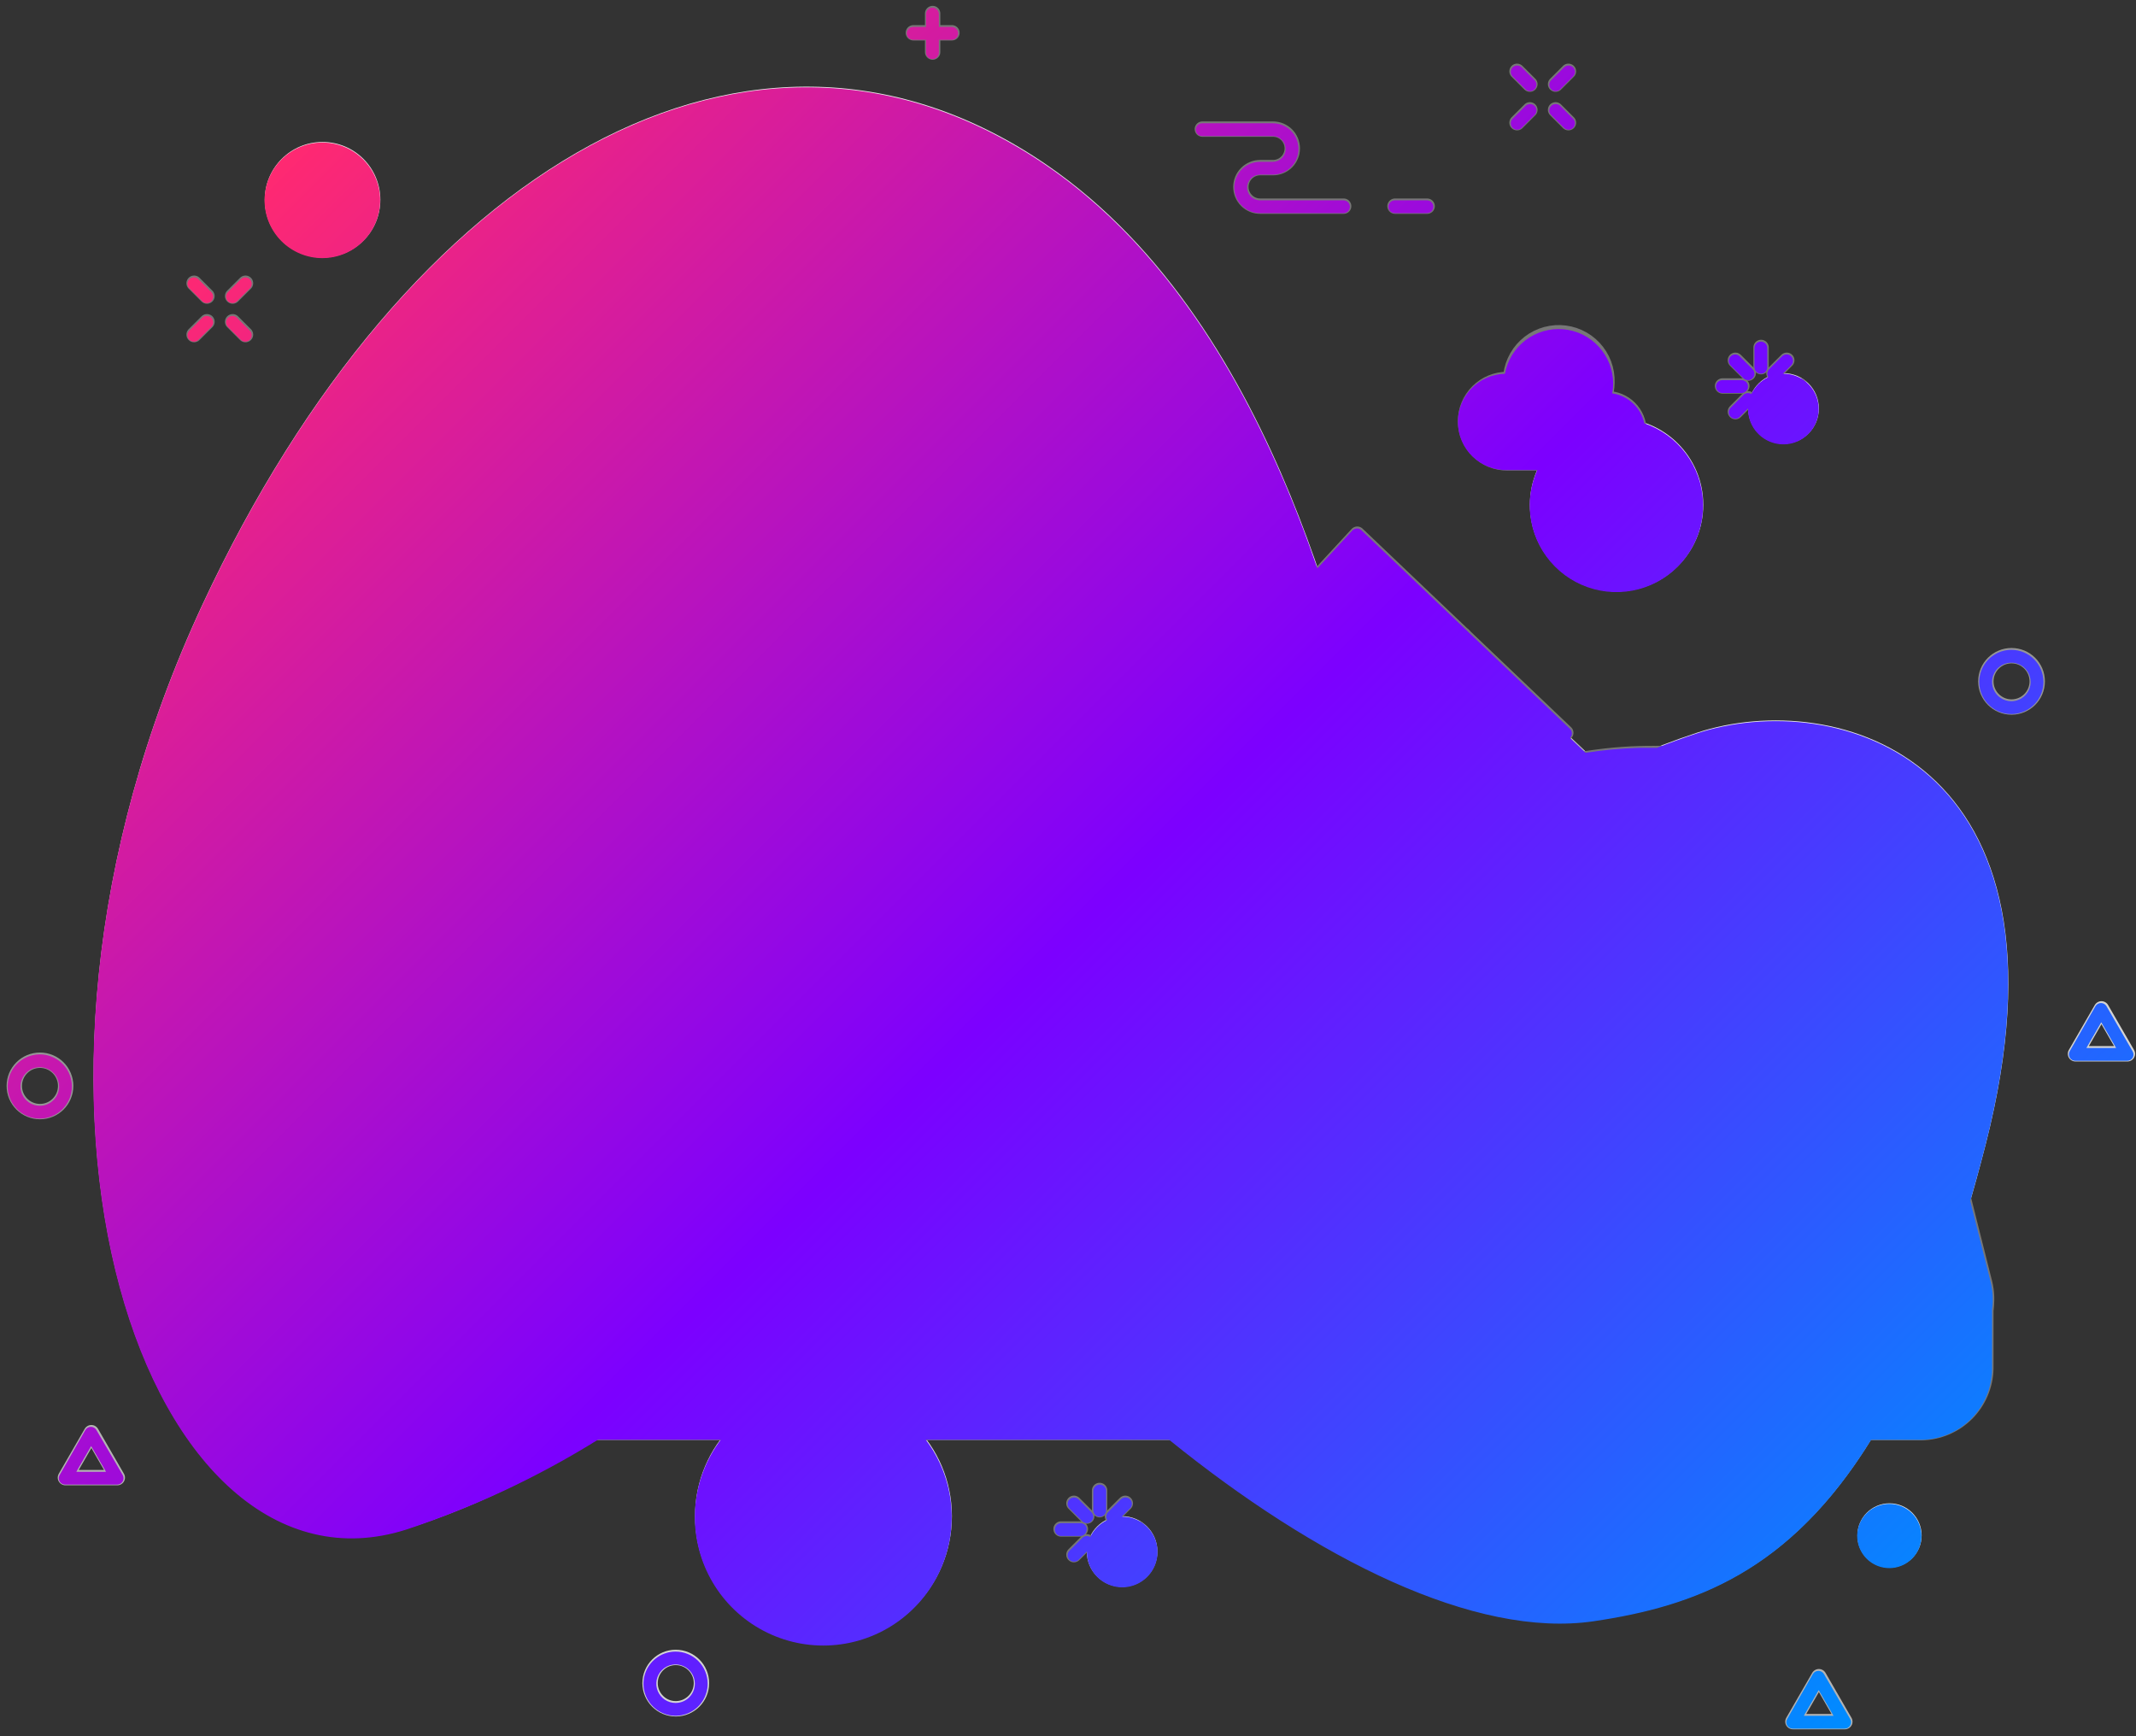 <svg width="278" height="226" viewBox="0 0 278 226" fill="none" xmlns="http://www.w3.org/2000/svg">
<rect x="0" y="0" width="278" height="226" fill="#333333" stroke="none"/>
<path d="M26.367 78.656C52.846 21.82 97.847 -4.842 136.211 21.444C167.496 42.866 175.394 89.455 178.428 96.668C187.112 117.296 196.139 103.555 220.846 95.373C238.833 89.413 271.296 98.515 258.458 148.865C245.62 199.215 227.324 207.983 207.473 210.916C187.622 213.85 159.179 195.872 136.428 173.104C113.025 149.701 92.673 186.385 52.846 199.014C19.564 209.571 -4.332 144.552 26.367 78.656Z" fill="#EAEAEA"/>
<path d="M107.174 214.059C116.407 214.059 123.891 206.575 123.891 197.343C123.891 188.11 116.407 180.626 107.174 180.626C97.942 180.626 90.458 188.11 90.458 197.343C90.458 206.575 97.942 214.059 107.174 214.059Z" fill="#EAEAEA"/>
<path d="M245.921 204.029C248.229 204.029 250.1 202.158 250.1 199.85C250.1 197.542 248.229 195.671 245.921 195.671C243.613 195.671 241.741 197.542 241.741 199.85C241.741 202.158 243.613 204.029 245.921 204.029Z" fill="#EAEAEA"/>
<path d="M210.398 76.984C216.63 76.984 221.682 71.933 221.682 65.701C221.682 59.469 216.63 54.417 210.398 54.417C204.167 54.417 199.115 59.469 199.115 65.701C199.115 71.933 204.167 76.984 210.398 76.984Z" fill="#EAEAEA"/>
<path d="M41.98 33.522C46.135 33.522 49.503 30.154 49.503 25.999C49.503 21.845 46.135 18.477 41.98 18.477C37.826 18.477 34.458 21.845 34.458 25.999C34.458 30.154 37.826 33.522 41.98 33.522Z" fill="#EAEAEA"/>
<path d="M261.801 92.029C263.648 92.029 265.145 90.532 265.145 88.686C265.145 86.84 263.648 85.343 261.801 85.343C259.955 85.343 258.458 86.84 258.458 88.686C258.458 90.532 259.955 92.029 261.801 92.029Z" stroke="#969696" stroke-width="2" stroke-linecap="round" stroke-linejoin="round"/>
<path d="M87.951 222.417C89.797 222.417 91.294 220.92 91.294 219.074C91.294 217.228 89.797 215.731 87.951 215.731C86.104 215.731 84.607 217.228 84.607 219.074C84.607 220.92 86.104 222.417 87.951 222.417Z" stroke="#D4D4D4" stroke-width="2" stroke-linecap="round" stroke-linejoin="round"/>
<path d="M5.204 144.686C7.051 144.686 8.547 143.189 8.547 141.343C8.547 139.496 7.051 137.999 5.204 137.999C3.358 137.999 1.861 139.496 1.861 141.343C1.861 143.189 3.358 144.686 5.204 144.686Z" stroke="#969696" stroke-width="2" stroke-linecap="round" stroke-linejoin="round"/>
<path d="M11.891 186.477L8.514 192.328H15.267L11.891 186.477Z" stroke="#B4B4B4" stroke-width="2" stroke-linecap="round" stroke-linejoin="round"/>
<path d="M273.503 131.313L270.126 137.164H276.879L273.503 131.313Z" stroke="#D4D4D4" stroke-width="2" stroke-linecap="round" stroke-linejoin="round"/>
<path d="M236.727 218.238L233.35 224.089H240.103L236.727 218.238Z" stroke="#B4B4B4" stroke-width="2" stroke-linecap="round" stroke-linejoin="round"/>
<path d="M232.129 57.761C234.668 57.761 236.727 55.702 236.727 53.164C236.727 50.625 234.668 48.567 232.129 48.567C229.591 48.567 227.532 50.625 227.532 53.164C227.532 55.702 229.591 57.761 232.129 57.761Z" fill="#EAEAEA"/>
<path d="M229.204 45.223V47.731" stroke="#777777" stroke-width="2" stroke-linecap="round" stroke-linejoin="round"/>
<path d="M229.204 52.746V55.253" stroke="#777777" stroke-width="2" stroke-linecap="round" stroke-linejoin="round"/>
<path d="M226.697 50.238H224.189" stroke="#777777" stroke-width="2" stroke-linecap="round" stroke-linejoin="round"/>
<path d="M234.219 50.238H231.712" stroke="#777777" stroke-width="2" stroke-linecap="round" stroke-linejoin="round"/>
<path d="M232.547 46.895L230.876 48.567" stroke="#777777" stroke-width="2" stroke-linecap="round" stroke-linejoin="round"/>
<path d="M227.532 51.91L225.861 53.581" stroke="#777777" stroke-width="2" stroke-linecap="round" stroke-linejoin="round"/>
<path d="M227.532 48.567L225.861 46.895" stroke="#777777" stroke-width="2" stroke-linecap="round" stroke-linejoin="round"/>
<path d="M232.547 53.581L230.876 51.91" stroke="#777777" stroke-width="2" stroke-linecap="round" stroke-linejoin="round"/>
<path d="M146.04 206.537C148.579 206.537 150.637 204.479 150.637 201.94C150.637 199.401 148.579 197.343 146.04 197.343C143.501 197.343 141.443 199.401 141.443 201.94C141.443 204.479 143.501 206.537 146.04 206.537Z" fill="#EAEAEA"/>
<path d="M38.219 102.059C40.758 102.059 42.816 100.001 42.816 97.462C42.816 94.923 40.758 92.865 38.219 92.865C35.68 92.865 33.622 94.923 33.622 97.462C33.622 100.001 35.68 102.059 38.219 102.059Z" fill="white"/>
<path d="M143.115 193.999V196.507" stroke="#777777" stroke-width="2" stroke-linecap="round" stroke-linejoin="round"/>
<path d="M143.115 201.522V204.029" stroke="#777777" stroke-width="2" stroke-linecap="round" stroke-linejoin="round"/>
<path d="M140.607 199.014H138.1" stroke="#777777" stroke-width="2" stroke-linecap="round" stroke-linejoin="round"/>
<path d="M148.13 199.014H145.622" stroke="#777777" stroke-width="2" stroke-linecap="round" stroke-linejoin="round"/>
<path d="M146.458 195.671L144.786 197.343" stroke="#777777" stroke-width="2" stroke-linecap="round" stroke-linejoin="round"/>
<path d="M141.443 200.686L139.771 202.358" stroke="#777777" stroke-width="2" stroke-linecap="round" stroke-linejoin="round"/>
<path d="M141.443 197.343L139.771 195.671" stroke="#777777" stroke-width="2" stroke-linecap="round" stroke-linejoin="round"/>
<path d="M146.458 202.358L144.786 200.686" stroke="#777777" stroke-width="2" stroke-linecap="round" stroke-linejoin="round"/>
<path d="M34.458 89.522V92.029" stroke="#777777" stroke-width="2" stroke-linecap="round" stroke-linejoin="round"/>
<path d="M34.458 97.044V99.552" stroke="#777777" stroke-width="2" stroke-linecap="round" stroke-linejoin="round"/>
<path d="M31.95 94.537H29.443" stroke="#777777" stroke-width="2" stroke-linecap="round" stroke-linejoin="round"/>
<path d="M39.473 94.537H36.965" stroke="#777777" stroke-width="2" stroke-linecap="round" stroke-linejoin="round"/>
<path d="M37.801 91.193L36.13 92.865" stroke="#777777" stroke-width="2" stroke-linecap="round" stroke-linejoin="round"/>
<path d="M32.786 96.208L31.115 97.88" stroke="#777777" stroke-width="2" stroke-linecap="round" stroke-linejoin="round"/>
<path d="M32.786 92.865L31.115 91.193" stroke="#777777" stroke-width="2" stroke-linecap="round" stroke-linejoin="round"/>
<path d="M37.801 97.88L36.13 96.208" stroke="#777777" stroke-width="2" stroke-linecap="round" stroke-linejoin="round"/>
<path d="M199.115 198.179L197.443 199.85" stroke="#777777" stroke-width="2" stroke-linecap="round" stroke-linejoin="round"/>
<path d="M194.1 203.193L192.428 204.865" stroke="#777777" stroke-width="2" stroke-linecap="round" stroke-linejoin="round"/>
<path d="M194.1 199.85L192.428 198.179" stroke="#777777" stroke-width="2" stroke-linecap="round" stroke-linejoin="round"/>
<path d="M199.115 204.865L197.443 203.193" stroke="#777777" stroke-width="2" stroke-linecap="round" stroke-linejoin="round"/>
<path d="M204.13 9.283L202.458 10.955" stroke="#777777" stroke-width="2" stroke-linecap="round" stroke-linejoin="round"/>
<path d="M199.115 14.298L197.443 15.97" stroke="#777777" stroke-width="2" stroke-linecap="round" stroke-linejoin="round"/>
<path d="M199.115 10.955L197.443 9.283" stroke="#777777" stroke-width="2" stroke-linecap="round" stroke-linejoin="round"/>
<path d="M204.13 15.97L202.458 14.298" stroke="#777777" stroke-width="2" stroke-linecap="round" stroke-linejoin="round"/>
<path d="M31.951 36.865L30.279 38.537" stroke="#777777" stroke-width="2" stroke-linecap="round" stroke-linejoin="round"/>
<path d="M26.936 41.88L25.264 43.552" stroke="#777777" stroke-width="2" stroke-linecap="round" stroke-linejoin="round"/>
<path d="M26.936 38.537L25.264 36.865" stroke="#777777" stroke-width="2" stroke-linecap="round" stroke-linejoin="round"/>
<path d="M31.951 43.552L30.279 41.88" stroke="#777777" stroke-width="2" stroke-linecap="round" stroke-linejoin="round"/>
<path d="M22.756 128.805V133.82M25.264 131.313H20.249" stroke="#777777" stroke-width="2" stroke-linecap="round" stroke-linejoin="round"/>
<path d="M154.816 57.761V62.776M157.324 60.268H152.309" stroke="#777777" stroke-width="2" stroke-linecap="round" stroke-linejoin="round"/>
<path d="M62.04 70.298V75.313M64.547 72.805H59.532" stroke="#777777" stroke-width="2" stroke-linecap="round" stroke-linejoin="round"/>
<path d="M121.383 1.761V6.776M123.891 4.268H118.876" stroke="#777777" stroke-width="2" stroke-linecap="round" stroke-linejoin="round"/>
<path d="M141.443 82.835V87.85M143.95 85.343H138.936" stroke="#777777" stroke-width="2" stroke-linecap="round" stroke-linejoin="round"/>
<path d="M42.816 59.432H51.174" stroke="#777777" stroke-width="2" stroke-linecap="round" stroke-linejoin="round"/>
<path d="M68.727 87.014H77.921" stroke="#777777" stroke-width="2" stroke-linecap="round" stroke-linejoin="round"/>
<path d="M174.876 26.835H164.01C163.345 26.835 162.707 26.571 162.237 26.101C161.767 25.631 161.503 24.993 161.503 24.328C161.503 23.663 161.767 23.025 162.237 22.555C162.707 22.084 163.345 21.82 164.01 21.82H165.682C166.347 21.82 166.985 21.556 167.455 21.086C167.925 20.616 168.189 19.978 168.189 19.313C168.189 18.648 167.925 18.01 167.455 17.54C166.985 17.07 166.347 16.805 165.682 16.805H156.488M181.562 26.835H185.742" stroke="#777777" stroke-width="2" stroke-linecap="round" stroke-linejoin="round"/>
<path d="M250.1 186.477H39.473C37.27 186.434 35.168 185.54 33.61 183.982C32.052 182.423 31.157 180.322 31.115 178.119V169.761H258.458V178.119C258.415 180.322 257.521 182.423 255.963 183.982C254.404 185.54 252.303 186.434 250.1 186.477Z" fill="#EAEAEA"/>
<path d="M258.458 178.119V169.761H35.294V178.119C35.337 180.322 36.231 182.423 37.789 183.982C39.347 185.54 41.449 186.434 43.652 186.477H250.1C252.303 186.434 254.404 185.54 255.962 183.982C257.521 182.423 258.415 180.322 258.458 178.119Z" fill="#B4B4B4"/>
<path d="M250.1 186.477H39.473C37.27 186.434 35.168 185.54 33.61 183.982C32.052 182.423 31.157 180.322 31.115 178.119V169.761H258.458V178.119C258.415 180.322 257.521 182.423 255.963 183.982C254.404 185.54 252.303 186.434 250.1 186.477Z" stroke="#777777" stroke-width="2" stroke-linecap="round" stroke-linejoin="round"/>
<path d="M236.275 103.714H53.281C51.554 103.713 49.877 104.288 48.515 105.348C47.152 106.408 46.182 107.892 45.758 109.565L31.215 167.203C29.969 172.109 33.58 177.283 38.637 177.283H250.935C256.126 177.283 259.561 171.984 258.291 166.944L243.848 109.582C243.423 107.898 242.447 106.404 241.074 105.341C239.701 104.277 238.012 103.704 236.275 103.714Z" fill="white"/>
<path d="M258.291 166.944L243.848 109.581C243.422 107.909 242.452 106.426 241.09 105.366C239.727 104.307 238.051 103.731 236.325 103.731H57.46C55.733 103.73 54.056 104.305 52.694 105.365C51.331 106.424 50.361 107.908 49.937 109.581L35.394 167.203C34.149 172.109 37.759 177.283 42.816 177.283H250.936C256.126 177.283 259.561 171.984 258.291 166.944Z" fill="#D4D4D4"/>
<path d="M56.189 177.283H250.935C256.126 177.283 259.561 171.984 258.291 166.944L243.848 109.581C243.422 107.909 242.452 106.426 241.09 105.366C239.727 104.307 238.051 103.731 236.325 103.731H53.281C51.554 103.73 49.877 104.305 48.515 105.365C47.152 106.424 46.182 107.908 45.758 109.581L31.215 167.203C29.969 172.109 33.58 177.283 38.637 177.283H48.391" stroke="#777777" stroke-width="2" stroke-linecap="round" stroke-linejoin="round"/>
<path d="M254.479 166.091L252.156 156.897H245.519C244.46 156.896 243.432 156.542 242.596 155.892C241.761 155.241 241.166 154.33 240.906 153.303L232.146 118.508C231.968 117.806 231.952 117.072 232.101 116.363C232.25 115.654 232.558 114.988 233.003 114.416C233.448 113.845 234.018 113.382 234.669 113.064C235.32 112.746 236.035 112.581 236.76 112.582H240.998L240.412 110.25C240.091 109.01 239.367 107.913 238.353 107.13C237.339 106.348 236.093 105.925 234.812 105.929H54.785C53.506 105.927 52.262 106.351 51.25 107.133C50.238 107.915 49.514 109.012 49.193 110.25L35.093 166.091C34.884 166.937 34.871 167.819 35.055 168.67C35.239 169.521 35.615 170.319 36.155 171.003C36.694 171.687 37.383 172.238 38.168 172.616C38.953 172.993 39.814 173.185 40.685 173.179H248.863C249.735 173.188 250.598 172.997 251.385 172.621C252.173 172.245 252.864 171.694 253.406 171.01C253.948 170.326 254.326 169.527 254.512 168.675C254.698 167.823 254.687 166.939 254.479 166.091Z" fill="#D4D4D4"/>
<path d="M240.906 112.582H236.727C236.002 112.581 235.287 112.746 234.636 113.064C233.985 113.382 233.415 113.845 232.97 114.416C232.525 114.988 232.216 115.654 232.068 116.363C231.919 117.072 231.934 117.806 232.113 118.508L240.906 153.328C241.166 154.355 241.761 155.266 242.596 155.917C243.432 156.568 244.46 156.921 245.519 156.922H249.698C248.639 156.921 247.611 156.568 246.775 155.917C245.94 155.266 245.345 154.355 245.085 153.328L236.325 118.508C236.148 117.809 236.132 117.078 236.278 116.371C236.425 115.664 236.731 115 237.172 114.429C237.613 113.858 238.179 113.395 238.826 113.075C239.473 112.755 240.184 112.587 240.906 112.582Z" fill="white"/>
<path d="M254.479 166.091L252.156 156.897H245.519C244.46 156.896 243.432 156.542 242.596 155.892C241.761 155.241 241.166 154.33 240.906 153.303L232.146 118.508C231.968 117.806 231.952 117.072 232.101 116.363C232.25 115.654 232.558 114.988 233.003 114.416C233.448 113.845 234.018 113.382 234.669 113.064C235.32 112.746 236.035 112.581 236.76 112.582H240.998L240.412 110.25C240.091 109.01 239.367 107.913 238.353 107.13C237.339 106.348 236.093 105.925 234.812 105.929H54.785C53.506 105.927 52.262 106.351 51.25 107.133C50.238 107.915 49.514 109.012 49.193 110.25L35.093 166.091C34.884 166.937 34.871 167.819 35.055 168.67C35.239 169.521 35.615 170.319 36.155 171.003C36.694 171.687 37.383 172.238 38.168 172.616C38.953 172.993 39.814 173.185 40.685 173.179H248.863C249.735 173.188 250.598 172.997 251.385 172.621C252.173 172.245 252.864 171.694 253.406 171.01C253.948 170.326 254.326 169.527 254.512 168.675C254.698 167.823 254.687 166.939 254.479 166.091Z" stroke="#777777" stroke-width="2" stroke-linecap="round" stroke-linejoin="round"/>
<path d="M96.308 54.417C102.309 54.417 107.174 49.553 107.174 43.552C107.174 37.551 102.309 32.686 96.308 32.686C90.308 32.686 85.443 37.551 85.443 43.552C85.443 49.553 90.308 54.417 96.308 54.417Z" fill="white"/>
<path d="M98.398 54.208C103.245 54.208 107.174 49.437 107.174 43.552C107.174 37.666 103.245 32.895 98.398 32.895C93.551 32.895 89.622 37.666 89.622 43.552C89.622 49.437 93.551 54.208 98.398 54.208Z" fill="#D4D4D4"/>
<path d="M106.054 38.746C104.875 36.354 102.857 34.479 100.386 33.478C97.914 32.478 95.16 32.421 92.649 33.319C90.138 34.218 88.045 36.008 86.769 38.349C85.492 40.69 85.121 43.419 85.726 46.016C86.332 48.614 87.871 50.897 90.051 52.433C92.231 53.969 94.9 54.649 97.549 54.345C100.198 54.041 102.643 52.772 104.418 50.782C106.193 48.792 107.174 46.218 107.174 43.552" stroke="#777777" stroke-width="2" stroke-linecap="round" stroke-linejoin="round"/>
<path d="M96.309 28.507V17.641" stroke="#777777" stroke-width="2" stroke-linecap="round" stroke-linejoin="round"/>
<path d="M96.309 69.462V61.94" stroke="#777777" stroke-width="2" stroke-linecap="round" stroke-linejoin="round"/>
<path d="M70.398 43.552H81.264" stroke="#777777" stroke-width="2" stroke-linecap="round" stroke-linejoin="round"/>
<path d="M111.354 43.552H122.219" stroke="#777777" stroke-width="2" stroke-linecap="round" stroke-linejoin="round"/>
<path d="M106.857 33.004L114.63 25.23" stroke="#777777" stroke-width="2" stroke-linecap="round" stroke-linejoin="round"/>
<path d="M77.987 61.873L82.935 56.925" stroke="#777777" stroke-width="2" stroke-linecap="round" stroke-linejoin="round"/>
<path d="M77.987 25.23L85.76 33.004" stroke="#777777" stroke-width="2" stroke-linecap="round" stroke-linejoin="round"/>
<path d="M102.017 29.769L104.425 23.968" stroke="#777777" stroke-width="2" stroke-linecap="round" stroke-linejoin="round"/>
<path d="M90.6 29.769L88.193 23.968" stroke="#777777" stroke-width="2" stroke-linecap="round" stroke-linejoin="round"/>
<path d="M110.091 37.843L112.607 36.798" stroke="#777777" stroke-width="2" stroke-linecap="round" stroke-linejoin="round"/>
<path d="M76.725 51.667L82.526 49.26" stroke="#777777" stroke-width="2" stroke-linecap="round" stroke-linejoin="round"/>
<path d="M90.6 57.334L88.193 63.135" stroke="#777777" stroke-width="2" stroke-linecap="round" stroke-linejoin="round"/>
<path d="M110.091 49.26L115.892 51.667" stroke="#777777" stroke-width="2" stroke-linecap="round" stroke-linejoin="round"/>
<path d="M82.1 41.88C81.82 41.882 81.54 41.905 81.264 41.947C81.264 41.788 81.264 41.629 81.264 41.462C81.264 39.356 80.427 37.337 78.938 35.847C77.449 34.358 75.43 33.522 73.324 33.522C71.218 33.522 69.198 34.358 67.709 35.847C66.22 37.337 65.383 39.356 65.383 41.462C65.383 41.554 65.383 41.638 65.383 41.73C64.622 41.29 63.758 41.058 62.879 41.058C62 41.057 61.136 41.288 60.374 41.726C59.612 42.165 58.979 42.796 58.538 43.556C58.097 44.317 57.863 45.18 57.861 46.059C57.862 46.538 57.932 47.013 58.07 47.472C57.513 47.098 56.859 46.898 56.189 46.895C55.303 46.895 54.452 47.247 53.825 47.874C53.198 48.501 52.846 49.352 52.846 50.238C52.846 51.125 53.198 51.975 53.825 52.602C54.452 53.229 55.303 53.581 56.189 53.581H82.1C83.651 53.581 85.14 52.965 86.237 51.868C87.334 50.771 87.95 49.282 87.95 47.731C87.95 46.179 87.334 44.691 86.237 43.594C85.14 42.496 83.651 41.88 82.1 41.88Z" fill="white"/>
<path d="M82.1 41.88C81.82 41.882 81.54 41.905 81.264 41.947C81.264 41.788 81.264 41.629 81.264 41.462C81.264 39.356 80.427 37.337 78.938 35.847C77.449 34.358 75.43 33.522 73.324 33.522C71.218 33.522 69.198 34.358 67.709 35.847C66.22 37.337 65.383 39.356 65.383 41.462C65.383 41.554 65.383 41.638 65.383 41.73C64.622 41.29 63.758 41.058 62.879 41.058C62 41.057 61.136 41.288 60.374 41.726C59.612 42.165 58.979 42.796 58.538 43.556C58.097 44.317 57.863 45.18 57.861 46.059C57.862 46.538 57.932 47.013 58.07 47.472C57.513 47.098 56.859 46.898 56.189 46.895C55.303 46.895 54.452 47.247 53.825 47.874C53.198 48.501 52.846 49.352 52.846 50.238C52.846 51.125 53.198 51.975 53.825 52.602C54.452 53.229 55.303 53.581 56.189 53.581H82.1C83.651 53.581 85.14 52.965 86.237 51.868C87.334 50.771 87.95 49.282 87.95 47.731C87.95 46.179 87.334 44.691 86.237 43.594C85.14 42.496 83.651 41.88 82.1 41.88Z" stroke="#777777" stroke-width="2" stroke-linecap="round" stroke-linejoin="round"/>
<path d="M65.383 50.238H62.876" stroke="#777777" stroke-width="2" stroke-linecap="round" stroke-linejoin="round"/>
<path d="M77.87 50.238H69.512" stroke="#777777" stroke-width="2" stroke-linecap="round" stroke-linejoin="round"/>
<path d="M67.715 44.739C67.509 43.985 67.129 43.291 66.607 42.711C66.084 42.13 65.433 41.68 64.706 41.395" stroke="#777777" stroke-width="2" stroke-linecap="round" stroke-linejoin="round"/>
<path d="M82.1 41.88C80.679 41.88 79.306 42.397 78.238 43.334" stroke="#777777" stroke-width="2" stroke-linecap="round" stroke-linejoin="round"/>
<path d="M130.226 46.126C130.263 45.787 130.282 45.447 130.285 45.106C130.28 42.918 129.48 40.806 128.033 39.164C126.586 37.522 124.592 36.462 122.421 36.182C120.251 35.902 118.053 36.42 116.236 37.641C114.42 38.861 113.109 40.701 112.549 42.816C111.734 42.428 110.843 42.228 109.941 42.231C109.135 42.231 108.337 42.39 107.593 42.698C106.849 43.006 106.173 43.458 105.603 44.028C105.033 44.598 104.581 45.274 104.273 46.018C103.965 46.763 103.806 47.56 103.806 48.366C103.804 49.067 103.926 49.763 104.165 50.422C103.795 50.336 103.417 50.291 103.037 50.288C101.8 50.413 100.653 50.992 99.819 51.914C98.985 52.836 98.523 54.035 98.523 55.278C98.523 56.522 98.985 57.721 99.819 58.642C100.653 59.565 101.8 60.144 103.037 60.268H129.34C131.155 60.284 132.907 59.604 134.235 58.369C135.564 57.133 136.369 55.435 136.485 53.624C136.6 51.813 136.018 50.027 134.857 48.632C133.696 47.238 132.045 46.341 130.243 46.126H130.226Z" fill="white"/>
<path d="M130.226 46.126C130.263 45.787 130.282 45.447 130.285 45.106C130.28 42.918 129.48 40.806 128.033 39.164C126.586 37.522 124.592 36.462 122.421 36.182C120.251 35.902 118.053 36.42 116.236 37.641C114.42 38.861 113.109 40.701 112.549 42.816C111.734 42.428 110.843 42.228 109.941 42.231C109.135 42.231 108.337 42.39 107.593 42.698C106.849 43.006 106.173 43.458 105.603 44.028C105.033 44.598 104.581 45.274 104.273 46.018C103.965 46.763 103.806 47.56 103.806 48.366C103.804 49.067 103.926 49.763 104.165 50.422C103.795 50.336 103.417 50.291 103.037 50.288C101.8 50.413 100.653 50.992 99.819 51.914C98.985 52.836 98.523 54.035 98.523 55.278C98.523 56.522 98.985 57.721 99.819 58.642C100.653 59.565 101.8 60.144 103.037 60.268H129.34C131.155 60.284 132.907 59.604 134.235 58.369C135.564 57.133 136.369 55.435 136.485 53.624C136.6 51.813 136.018 50.027 134.857 48.632C133.696 47.238 132.045 46.341 130.243 46.126H130.226Z" stroke="#777777" stroke-width="2" stroke-linecap="round" stroke-linejoin="round"/>
<path d="M109.941 42.231C111.02 42.229 112.08 42.512 113.015 43.05C113.949 43.589 114.726 44.364 115.265 45.298" stroke="#777777" stroke-width="2" stroke-linecap="round" stroke-linejoin="round"/>
<path d="M123.272 49.461C124.129 48.056 125.445 46.992 126.998 46.448C128.55 45.904 130.243 45.914 131.789 46.477" stroke="#777777" stroke-width="2" stroke-linecap="round" stroke-linejoin="round"/>
<path d="M123.272 40.258C122.17 39.831 120.961 39.763 119.817 40.063C118.674 40.363 117.654 41.017 116.903 41.93" stroke="#777777" stroke-width="2" stroke-linecap="round" stroke-linejoin="round"/>
<path d="M104.667 56.925H114.697" stroke="#777777" stroke-width="2" stroke-linecap="round" stroke-linejoin="round"/>
<path d="M119.712 56.925H123.055" stroke="#777777" stroke-width="2" stroke-linecap="round" stroke-linejoin="round"/>
<path d="M209.145 51.91C209.019 51.901 208.894 51.901 208.768 51.91C209.014 51.226 209.141 50.505 209.145 49.779C209.17 48.955 209.034 48.135 208.743 47.365C208.451 46.594 208.011 45.889 207.447 45.288C206.884 44.688 206.207 44.205 205.456 43.866C204.706 43.527 203.895 43.339 203.072 43.313C202.249 43.288 201.429 43.424 200.658 43.715C199.888 44.007 199.182 44.447 198.582 45.011C197.982 45.574 197.498 46.251 197.16 47.002C196.821 47.752 196.633 48.562 196.607 49.386C196.462 49.377 196.317 49.377 196.173 49.386C194.732 49.386 193.35 49.958 192.331 50.977C191.312 51.996 190.74 53.378 190.74 54.819C190.74 56.259 191.312 57.641 192.331 58.66C193.35 59.679 194.732 60.251 196.173 60.251H209.128C210.236 60.251 211.299 59.811 212.083 59.027C212.867 58.244 213.307 57.181 213.307 56.072C213.307 54.964 212.867 53.901 212.083 53.117C211.299 52.333 210.236 51.893 209.128 51.893L209.145 51.91Z" fill="white"/>
<path d="M209.145 51.91C209.019 51.901 208.894 51.901 208.768 51.91C209.014 51.226 209.141 50.505 209.145 49.779C209.17 48.955 209.034 48.135 208.743 47.365C208.451 46.594 208.011 45.889 207.447 45.288C206.884 44.688 206.207 44.205 205.456 43.866C204.706 43.527 203.895 43.339 203.072 43.313C202.249 43.288 201.429 43.424 200.658 43.715C199.888 44.007 199.182 44.447 198.582 45.011C197.982 45.574 197.498 46.251 197.16 47.002C196.821 47.752 196.633 48.562 196.607 49.386C196.462 49.377 196.317 49.377 196.173 49.386C194.732 49.386 193.35 49.958 192.331 50.977C191.312 51.996 190.74 53.378 190.74 54.819C190.74 56.259 191.312 57.641 192.331 58.66C193.35 59.679 194.732 60.251 196.173 60.251H209.128C210.236 60.251 211.299 59.811 212.083 59.027C212.867 58.244 213.307 57.181 213.307 56.072C213.307 54.964 212.867 53.901 212.083 53.117C211.299 52.333 210.236 51.893 209.128 51.893L209.145 51.91Z" stroke="#777777" stroke-width="2" stroke-linecap="round" stroke-linejoin="round"/>
<path d="M201.045 52.395C200.595 51.497 199.904 50.741 199.05 50.213C198.195 49.685 197.211 49.404 196.206 49.402" stroke="#777777" stroke-width="2" stroke-linecap="round" stroke-linejoin="round"/>
<path d="M209.144 56.925H204.965" stroke="#777777" stroke-width="2" stroke-linecap="round" stroke-linejoin="round"/>
<path d="M218.723 109.598L176.648 69.529L127.886 122.286L164.62 142.998L218.723 109.598Z" fill="#EAEAEA"/>
<path d="M132.065 122.286L166.618 141.761L218.723 109.598L178.863 71.644L132.065 122.286Z" fill="#B4B4B4"/>
<path d="M183.393 81.69C185.34 81.331 188.274 82.016 190.455 82.676L176.648 69.529L158.594 89.054C161.753 92.397 170.906 91.904 174.583 88.293C178.453 84.499 179.958 82.317 183.393 81.69Z" fill="white"/>
<path d="M203.787 95.381L176.648 69.529L127.886 122.286L164.62 142.998L218.723 109.598" stroke="#777777" stroke-width="2" stroke-linecap="round" stroke-linejoin="round"/>
<path d="M158.594 89.054C161.753 92.397 170.906 91.904 174.583 88.293C178.453 84.499 179.958 82.317 183.393 81.69C185.34 81.331 188.274 82.016 190.455 82.676" stroke="#777777" stroke-width="2" stroke-linecap="round" stroke-linejoin="round"/>
<path d="M87.817 98.741L113.192 68.016L167.295 122.787L89.146 128.128L87.817 98.741Z" fill="#EAEAEA"/>
<path d="M115.474 70.323L91.996 98.741L93.316 127.844L167.295 122.787L115.474 70.323Z" fill="#B4B4B4"/>
<path d="M125.554 80.537L113.192 67.999L99.903 84.089C101.658 87.666 105.177 87.783 108.261 85.301C111.345 82.819 117.446 77.319 125.554 80.537Z" fill="white"/>
<path d="M87.817 98.741L113.192 68.016L167.295 122.787L89.146 128.128L87.817 98.741Z" stroke="#777777" stroke-width="2" stroke-linecap="round" stroke-linejoin="round"/>
<path d="M99.903 84.089C101.658 87.666 105.177 87.783 108.261 85.301C111.345 82.819 117.455 77.302 125.546 80.52" stroke="#777777" stroke-width="2" stroke-linecap="round" stroke-linejoin="round"/>
<path d="M248.863 173.179C249.734 173.185 250.595 172.992 251.38 172.615C252.165 172.238 252.854 171.687 253.394 171.003C253.934 170.32 254.311 169.522 254.496 168.671C254.681 167.82 254.67 166.937 254.463 166.091L251.955 156.404H245.31C244.251 156.403 243.223 156.049 242.387 155.398C241.552 154.748 240.957 153.837 240.697 152.81L232.079 118.541C231.319 115.533 233.592 112.958 236.693 112.958H240.872L240.346 110.284C240.26 109.975 240.151 109.673 240.02 109.381C239.139 108.37 238.199 107.412 237.203 106.514L237.111 106.464C236.952 106.397 231.611 102.151 227.081 100.321C222.551 98.49 218.723 97.947 213.332 98.106C190.623 98.774 170.287 114.471 164.278 119.837L158.093 173.229L248.863 173.179Z" fill="#D4D4D4"/>
<path d="M172.368 113.501C170.814 114.588 169.41 115.633 168.189 116.586V147.193H172.368V113.501Z" fill="#B4B4B4"/>
<path d="M215.848 98.064C215.848 98.064 220.746 102.076 219.408 115.432C218.071 128.789 199.349 146.157 193.356 150.829L206.729 163.517C206.729 163.517 215.413 152.835 222.76 134.798C230.107 116.761 226.103 103.405 223.027 98.933L222.192 98.741" fill="white"/>
<path d="M197.443 151.373C203.452 146.7 220.562 128.805 221.899 115.432C223.103 103.413 219.258 98.967 218.472 98.198C217.636 98.122 216.759 98.064 215.848 98.055C215.848 98.055 220.746 102.067 219.408 115.424C218.071 128.78 199.349 146.149 193.356 150.821L206.729 163.509C206.729 163.509 207.113 163.032 207.79 162.13L197.443 151.373Z" fill="#EAEAEA"/>
<path d="M215.831 98.072C215.831 98.072 220.729 102.084 219.392 115.441C218.054 128.797 199.332 146.165 193.339 150.838L206.712 163.525C206.712 163.525 215.396 152.844 222.743 134.807C230.09 116.77 226.087 103.413 223.011 98.942" stroke="#777777" stroke-width="2" stroke-linecap="round" stroke-linejoin="round"/>
<path d="M248.863 173.179C249.734 173.185 250.595 172.992 251.38 172.615C252.165 172.238 252.854 171.687 253.394 171.003C253.934 170.32 254.311 169.522 254.496 168.671C254.681 167.82 254.67 166.937 254.463 166.091L251.955 156.404H245.31C244.251 156.403 243.223 156.049 242.387 155.398C241.552 154.748 240.957 153.837 240.697 152.81L232.079 118.541C231.319 115.533 233.592 112.958 236.693 112.958H240.872L240.346 110.284C240.26 109.975 240.151 109.673 240.02 109.381C239.139 108.369 238.199 107.412 237.203 106.514L237.111 106.464C236.952 106.397 231.611 102.151 227.081 100.321C222.551 98.49 218.723 97.947 213.332 98.106C190.623 98.774 170.287 114.471 164.278 119.837L158.093 173.229L248.863 173.179Z" stroke="#777777" stroke-width="2" stroke-linecap="round" stroke-linejoin="round"/>
<path d="M132.567 134.807C132.567 134.807 127.217 123.456 119.87 116.109C112.524 108.762 96.467 96.05 85.811 95.406C79.032 94.98 65.584 100.513 56.632 104.6C56.632 104.6 51.843 106.857 51.166 107.191C50.194 107.963 49.501 109.031 49.193 110.233L35.093 166.075C34.884 166.92 34.871 167.802 35.055 168.653C35.239 169.505 35.615 170.303 36.155 170.987C36.694 171.67 37.383 172.222 38.168 172.599C38.953 172.976 39.814 173.169 40.685 173.162H134.898C138.902 167.788 132.567 134.807 132.567 134.807Z" fill="#EAEAEA"/>
<path d="M84.49 119.787C80.152 107.943 83.98 99.242 87.833 95.657C87.171 95.53 86.501 95.446 85.827 95.406C84.26 95.351 82.692 95.48 81.155 95.79C75.037 102.795 71.535 112.607 71.919 121.316" fill="white"/>
<path d="M83.646 95.79C84.498 95.63 85.357 95.513 86.22 95.439H85.811C84.244 95.385 82.676 95.513 81.138 95.824C75.02 102.828 71.518 112.641 71.903 121.35L74.41 121.049C74.109 112.373 77.595 102.711 83.646 95.79Z" fill="#EAEAEA"/>
<path d="M132.567 134.807C132.567 134.807 127.217 123.456 119.87 116.109C112.524 108.762 96.467 96.05 85.811 95.406C79.032 94.98 65.584 100.513 56.632 104.6C56.632 104.6 51.843 106.857 51.166 107.191C50.194 107.963 49.501 109.031 49.193 110.233L35.093 166.075C34.884 166.92 34.871 167.802 35.055 168.653C35.239 169.505 35.615 170.303 36.155 170.987C36.694 171.67 37.383 172.222 38.168 172.599C38.953 172.976 39.814 173.169 40.685 173.162H134.898C138.902 167.788 132.567 134.807 132.567 134.807Z" stroke="#777777" stroke-width="2" stroke-linecap="round" stroke-linejoin="round"/>
<path d="M81.138 95.79C75.02 102.795 71.518 112.607 71.903 121.316" stroke="#777777" stroke-width="2" stroke-linecap="round" stroke-linejoin="round"/>
<path d="M84.49 119.787C80.152 107.943 83.98 99.242 87.833 95.657" stroke="#777777" stroke-width="2" stroke-linecap="round" stroke-linejoin="round"/>
<path d="M98.047 144.686C102.017 130.343 97.83 126.122 96.534 121.86C96.534 121.743 96.459 121.642 96.417 121.534C94.746 121.166 92.862 120.84 90.767 120.556C92.197 124.735 91.745 131.614 87.817 138.818C83.805 146.165 72.471 156.22 64.414 160.859C52.019 168.005 43.134 173.179 43.134 173.179H78.99C78.99 173.179 95.072 155.476 98.047 144.686Z" fill="white"/>
<path d="M90.241 138.818C93.835 131.789 94.085 125.103 92.857 120.865C92.188 120.756 91.494 120.656 90.767 120.556C92.197 124.735 91.745 131.614 87.817 138.818C83.805 146.165 72.471 156.22 64.414 160.859C52.019 168.005 43.134 173.179 43.134 173.179H49.436C49.436 173.179 57.794 168.005 69.37 160.859C76.926 156.22 86.488 146.165 90.241 138.818Z" fill="#EAEAEA"/>
<path d="M90.767 120.556C92.197 124.735 91.745 131.614 87.817 138.818C83.805 146.165 72.471 156.22 64.414 160.859C52.019 168.005 43.134 173.179 43.134 173.179H78.99C78.99 173.179 95.072 155.476 98.047 144.686C102.017 130.343 97.83 126.122 96.534 121.86" stroke="#777777" stroke-width="2" stroke-linecap="round" stroke-linejoin="round"/>
<path d="M42.791 135.609C52.044 128.739 71.209 118.14 89.948 120.447C107.35 122.595 109.498 128.128 109.498 128.128" stroke="#777777" stroke-width="2" stroke-linecap="round" stroke-linejoin="round"/>
<path d="M244.124 138.735L239.284 119.603" stroke="#777777" stroke-width="2" stroke-linecap="round" stroke-linejoin="round"/>
<path d="M245.804 145.405L244.934 141.953" stroke="#777777" stroke-width="2" stroke-linecap="round" stroke-linejoin="round"/>
<path d="M204.965 182.298H220.846" stroke="#777777" stroke-width="2" stroke-linecap="round" stroke-linejoin="round"/>
<path d="M225.861 182.298H230.04" stroke="#777777" stroke-width="2" stroke-linecap="round" stroke-linejoin="round"/>
<path d="M168.189 104.567H152.309V137.164L168.189 140.507V104.567Z" fill="white"/>
<path d="M168.189 104.567H155.652V137.164L168.189 140.507V104.567Z" fill="#EAEAEA"/>
<path d="M168.189 134.623V104.567H152.309V137.164L168.189 140.507" stroke="#777777" stroke-width="2" stroke-linecap="round" stroke-linejoin="round"/>
<path d="M149.801 102.895L152.309 104.567H168.189L170.697 102.895V95.373H166.518V99.552H162.339V95.373H158.159V99.552H153.98V95.373H149.801V102.895Z" fill="white"/>
<path d="M170.697 95.373H166.518V99.552H165.682H164.846H162.338V95.373H158.159V99.552H156.488H153.98V95.373H152.309V102.895L154.816 104.567H168.189L170.697 102.895V95.373Z" fill="#EAEAEA"/>
<path d="M149.801 102.895L152.309 104.567H168.189L170.697 102.895V95.373H166.518V99.552H162.339V95.373H158.159V99.552H153.98V95.373H149.801V102.895Z" stroke="#777777" stroke-width="2" stroke-linecap="round" stroke-linejoin="round"/>
<path d="M133.085 108.746H116.368V137.164H133.085V108.746Z" fill="white"/>
<path d="M133.085 108.746H119.712V137.164H133.085V108.746Z" fill="#EAEAEA"/>
<path d="M133.085 108.746H116.368V137.164H133.085V108.746Z" stroke="#777777" stroke-width="2" stroke-linecap="round" stroke-linejoin="round"/>
<path d="M113.025 105.402L124.727 87.014L136.428 105.402L133.085 108.746H116.368L113.025 105.402Z" fill="white"/>
<path d="M126.398 89.639L116.368 105.402L119.712 108.746H133.085L136.428 105.402L126.398 89.639Z" fill="#EAEAEA"/>
<path d="M113.025 105.402L124.727 87.014L136.428 105.402L133.085 108.746H116.368L113.025 105.402Z" stroke="#777777" stroke-width="2" stroke-linecap="round" stroke-linejoin="round"/>
<path d="M152.309 137.164H133.085V112.089H136.428V116.268H140.607V112.089H144.786V116.268H148.965V112.089H152.309V137.164Z" fill="#EAEAEA"/>
<path d="M136.428 112.089H133.085V137.164H136.428V116.268V112.089Z" fill="#B4B4B4"/>
<path d="M152.309 137.164H133.085V112.089H136.428V116.268H140.607V112.089H144.786V116.268H148.965V112.089H152.309V137.164Z" stroke="#777777" stroke-width="2" stroke-linecap="round" stroke-linejoin="round"/>
<path d="M160.266 113.761C161.042 113.761 161.786 114.069 162.334 114.617C162.883 115.166 163.191 115.91 163.191 116.686V122.119H157.34V116.686C157.34 115.91 157.649 115.166 158.197 114.617C158.746 114.069 159.49 113.761 160.266 113.761Z" fill="#B4B4B4"/>
<path d="M161.503 114.053C161.112 113.862 160.683 113.762 160.249 113.761C159.473 113.761 158.729 114.069 158.18 114.617C157.632 115.166 157.323 115.91 157.323 116.686V122.119H159.831V116.686C159.832 116.134 159.989 115.593 160.285 115.127C160.581 114.661 161.003 114.289 161.503 114.053Z" fill="#969696"/>
<path d="M160.266 113.761C161.042 113.761 161.786 114.069 162.334 114.617C162.883 115.166 163.191 115.91 163.191 116.686V122.119H157.34V116.686C157.34 115.91 157.649 115.166 158.197 114.617C158.746 114.069 159.49 113.761 160.266 113.761Z" stroke="#777777" stroke-width="2" stroke-linecap="round" stroke-linejoin="round"/>
<path d="M142.713 125.462C143.933 125.462 145.102 125.946 145.964 126.809C146.826 127.671 147.31 128.84 147.31 130.059V137.164H138.116V130.059C138.116 128.84 138.601 127.671 139.463 126.809C140.325 125.946 141.494 125.462 142.713 125.462Z" fill="#B4B4B4"/>
<path d="M143.95 125.638C143.542 125.524 143.12 125.465 142.697 125.462C141.477 125.462 140.308 125.946 139.446 126.809C138.584 127.671 138.1 128.84 138.1 130.059V137.164H140.607V130.059C140.607 129.059 140.934 128.086 141.537 127.288C142.141 126.49 142.988 125.91 143.95 125.638Z" fill="#969696"/>
<path d="M142.713 125.462C143.933 125.462 145.102 125.946 145.964 126.809C146.826 127.671 147.31 128.84 147.31 130.059V137.164H138.116V130.059C138.116 128.84 138.601 127.671 139.463 126.809C140.325 125.946 141.494 125.462 142.713 125.462Z" stroke="#777777" stroke-width="2" stroke-linecap="round" stroke-linejoin="round"/>
<path d="M124.727 117.104C125.613 117.104 126.464 117.456 127.091 118.083C127.718 118.71 128.07 119.56 128.07 120.447V126.298H121.383V120.447C121.383 119.56 121.736 118.71 122.363 118.083C122.99 117.456 123.84 117.104 124.727 117.104Z" fill="#B4B4B4"/>
<path d="M125.997 117.355C125.599 117.19 125.173 117.105 124.743 117.104C123.856 117.104 123.006 117.456 122.379 118.083C121.752 118.71 121.4 119.56 121.4 120.447V126.298H123.907V120.447C123.909 119.782 124.108 119.133 124.48 118.582C124.853 118.031 125.381 117.604 125.997 117.355Z" fill="#969696"/>
<path d="M124.727 117.104C125.613 117.104 126.464 117.456 127.091 118.083C127.718 118.71 128.07 119.56 128.07 120.447V126.298H121.383V120.447C121.383 119.56 121.736 118.71 122.363 118.083C122.99 117.456 123.84 117.104 124.727 117.104Z" stroke="#777777" stroke-width="2" stroke-linecap="round" stroke-linejoin="round"/>
<path d="M113.025 105.402H117.204" stroke="#777777" stroke-width="2" stroke-linecap="round" stroke-linejoin="round"/>
<path d="M155.652 122.119H164.846" stroke="#777777" stroke-width="2" stroke-linecap="round" stroke-linejoin="round"/>
<path d="M121.383 105.402H136.428" stroke="#777777" stroke-width="2" stroke-linecap="round" stroke-linejoin="round"/>
<path d="M119.712 126.298H129.742" stroke="#777777" stroke-width="2" stroke-linecap="round" stroke-linejoin="round"/>
<path d="M130.577 81.999H124.727V85.343H130.577V81.999Z" fill="white"/>
<path d="M130.577 81.999H124.727V85.343H130.577V81.999Z" stroke="#777777" stroke-width="2" stroke-linecap="round" stroke-linejoin="round"/>
<path d="M124.727 87.85V81.164" stroke="#777777" stroke-width="2" stroke-linecap="round" stroke-linejoin="round"/>
<path d="M155.652 102.059H169.861" stroke="#777777" stroke-width="2" stroke-linecap="round" stroke-linejoin="round"/>
<path d="M233.383 172.268C231.118 170.463 197.293 142.822 166.058 138.743C142.195 135.634 118.918 135.041 107.183 139.395L96.785 172.268H233.383Z" fill="#EAEAEA"/>
<path d="M234.829 173.179C234.829 173.179 198.354 143.148 166.058 138.818C142.195 135.609 118.918 134.999 107.183 139.487" stroke="#777777" stroke-width="2" stroke-linecap="round" stroke-linejoin="round"/>
<path d="M151.907 151.498C155.384 146.583 153.579 143.976 149.617 139.303C148.787 138.374 147.863 137.534 146.859 136.796C144.023 136.595 141.237 136.448 138.501 136.353C138.76 136.645 139.011 136.971 139.337 137.272C149.801 147.168 139.546 151.072 135.993 153.989C132.441 156.906 129.641 159.321 130.577 164.988C131.196 168.074 132.697 170.914 134.898 173.162H160.266C154.49 168.223 146.893 158.577 151.907 151.498Z" fill="white"/>
<path d="M133.085 165.005C132.149 159.338 135.835 157.115 139.379 154.206C142.923 151.297 152.309 147.193 141.886 137.297C141.61 137.03 141.385 136.754 141.159 136.461L138.551 136.344C138.81 136.637 139.061 136.963 139.387 137.264C149.851 147.16 139.596 151.063 136.044 153.98C132.491 156.897 129.691 159.313 130.628 164.98C131.246 168.065 132.747 170.905 134.949 173.154H137.456C135.241 170.918 133.722 168.087 133.085 165.005Z" fill="#EAEAEA"/>
<path d="M151.907 151.498C155.384 146.583 153.579 143.976 149.617 139.303C148.787 138.374 147.863 137.534 146.859 136.796C144.023 136.595 141.237 136.448 138.501 136.353C138.76 136.645 139.011 136.971 139.337 137.272C149.801 147.168 139.546 151.072 135.993 153.989C132.441 156.906 129.641 159.321 130.577 164.988C131.196 168.074 132.697 170.914 134.898 173.162H160.266C154.49 168.223 146.893 158.577 151.907 151.498Z" stroke="#777777" stroke-width="2" stroke-linecap="round" stroke-linejoin="round"/>
<path style="mix-blend-mode:color" d="M258.433 148.94C257.781 151.506 257.104 153.955 256.427 156.321L259.076 166.835C259.369 168.019 259.434 169.247 259.269 170.454V178.211C259.238 180.64 258.26 182.961 256.542 184.678C254.825 186.396 252.504 187.374 250.075 187.405H243.53C232.915 204.614 220.52 209.078 207.448 211.017C191.985 213.307 171.298 202.884 152.167 187.405H120.497C122.368 189.886 123.51 192.841 123.795 195.936C124.08 199.03 123.497 202.144 122.11 204.925C120.724 207.707 118.589 210.047 115.946 211.682C113.304 213.318 110.257 214.184 107.149 214.184C104.041 214.184 100.995 213.318 98.352 211.682C95.709 210.047 93.575 207.707 92.188 204.925C90.802 202.144 90.218 199.03 90.503 195.936C90.788 192.841 91.93 189.886 93.801 187.405H77.804C69.969 192.281 61.583 196.209 52.821 199.106C19.538 209.663 -4.366 144.644 26.342 78.748C52.821 21.912 97.813 -4.75 136.186 21.536C155.192 34.55 165.565 56.858 171.457 73.975L176.004 69.052C176.079 68.972 176.17 68.906 176.27 68.86C176.37 68.814 176.479 68.789 176.589 68.785C176.7 68.779 176.812 68.796 176.916 68.837C177.019 68.877 177.113 68.939 177.191 69.019L204.339 94.871C204.494 95.028 204.582 95.24 204.582 95.46C204.582 95.681 204.494 95.893 204.339 96.05L206.361 97.98C208.655 97.622 210.969 97.407 213.29 97.337C214.126 97.337 214.903 97.337 215.655 97.337C217.285 96.701 218.999 96.075 220.787 95.481C238.833 89.497 271.271 98.59 258.433 148.94ZM245.896 195.746C245.069 195.746 244.261 195.991 243.574 196.451C242.886 196.91 242.351 197.562 242.035 198.326C241.718 199.09 241.635 199.93 241.797 200.741C241.958 201.551 242.356 202.296 242.94 202.88C243.525 203.465 244.27 203.863 245.08 204.024C245.891 204.185 246.731 204.103 247.495 203.786C248.258 203.47 248.911 202.934 249.37 202.247C249.83 201.56 250.075 200.752 250.075 199.925C250.075 199.377 249.967 198.833 249.756 198.326C249.546 197.819 249.239 197.358 248.851 196.97C248.463 196.582 248.002 196.274 247.495 196.064C246.988 195.854 246.444 195.746 245.896 195.746ZM41.955 33.597C43.443 33.597 44.897 33.156 46.134 32.329C47.371 31.503 48.336 30.328 48.905 28.953C49.474 27.579 49.623 26.066 49.333 24.607C49.043 23.148 48.326 21.808 47.274 20.756C46.222 19.703 44.882 18.987 43.423 18.697C41.964 18.407 40.451 18.555 39.077 19.125C37.702 19.694 36.527 20.658 35.701 21.895C34.874 23.133 34.433 24.587 34.433 26.075C34.433 28.07 35.225 29.983 36.636 31.394C38.047 32.804 39.96 33.597 41.955 33.597ZM265.955 88.761C265.955 89.588 265.71 90.396 265.251 91.083C264.792 91.77 264.139 92.306 263.375 92.622C262.612 92.939 261.771 93.021 260.961 92.86C260.15 92.699 259.405 92.301 258.821 91.716C258.237 91.132 257.839 90.387 257.677 89.576C257.516 88.766 257.599 87.926 257.915 87.162C258.231 86.398 258.767 85.746 259.454 85.286C260.142 84.827 260.95 84.582 261.776 84.582C262.884 84.582 263.947 85.022 264.731 85.806C265.515 86.59 265.955 87.653 265.955 88.761ZM264.284 88.761C264.284 88.265 264.136 87.781 263.861 87.368C263.585 86.956 263.194 86.634 262.736 86.445C262.277 86.255 261.773 86.205 261.287 86.302C260.801 86.399 260.354 86.638 260.003 86.988C259.652 87.339 259.414 87.786 259.317 88.272C259.22 88.758 259.27 89.263 259.46 89.721C259.649 90.179 259.971 90.571 260.383 90.846C260.795 91.122 261.28 91.269 261.776 91.269C262.105 91.269 262.431 91.204 262.736 91.078C263.04 90.952 263.316 90.767 263.549 90.534C263.782 90.301 263.967 90.025 264.093 89.721C264.219 89.416 264.284 89.091 264.284 88.761ZM92.105 219.149C92.105 219.976 91.859 220.784 91.4 221.471C90.941 222.158 90.288 222.694 89.525 223.01C88.761 223.327 87.921 223.409 87.11 223.248C86.299 223.087 85.555 222.689 84.97 222.104C84.386 221.52 83.988 220.775 83.827 219.965C83.665 219.154 83.748 218.314 84.064 217.55C84.381 216.786 84.916 216.134 85.604 215.674C86.291 215.215 87.099 214.97 87.925 214.97C89.034 214.97 90.097 215.41 90.88 216.194C91.664 216.978 92.105 218.041 92.105 219.149ZM90.433 219.149C90.433 218.653 90.286 218.169 90.01 217.756C89.735 217.344 89.343 217.022 88.885 216.833C88.427 216.643 87.923 216.593 87.436 216.69C86.95 216.787 86.503 217.026 86.152 217.376C85.802 217.727 85.563 218.174 85.466 218.66C85.369 219.146 85.419 219.651 85.609 220.109C85.799 220.567 86.12 220.959 86.532 221.234C86.945 221.51 87.429 221.657 87.925 221.657C88.255 221.657 88.581 221.592 88.885 221.466C89.189 221.34 89.466 221.155 89.698 220.922C89.931 220.689 90.116 220.413 90.242 220.109C90.368 219.805 90.433 219.479 90.433 219.149ZM5.179 145.597C4.353 145.597 3.545 145.352 2.857 144.893C2.17 144.434 1.634 143.781 1.318 143.017C1.002 142.254 0.919 141.413 1.08 140.603C1.242 139.792 1.64 139.047 2.224 138.463C2.808 137.878 3.553 137.48 4.364 137.319C5.174 137.158 6.015 137.241 6.778 137.557C7.542 137.873 8.195 138.409 8.654 139.096C9.113 139.783 9.358 140.591 9.358 141.418C9.358 142.526 8.918 143.589 8.134 144.373C7.35 145.157 6.287 145.597 5.179 145.597ZM7.687 141.418C7.687 140.922 7.54 140.437 7.264 140.025C6.988 139.613 6.597 139.291 6.139 139.101C5.68 138.912 5.176 138.862 4.69 138.959C4.204 139.055 3.757 139.294 3.406 139.645C3.055 139.996 2.817 140.442 2.72 140.929C2.623 141.415 2.673 141.919 2.863 142.377C3.052 142.836 3.374 143.227 3.786 143.503C4.198 143.778 4.683 143.925 5.179 143.925C5.508 143.925 5.834 143.861 6.139 143.735C6.443 143.608 6.719 143.424 6.952 143.191C7.185 142.958 7.37 142.682 7.496 142.377C7.622 142.073 7.687 141.747 7.687 141.418ZM15.97 191.985C16.043 192.112 16.081 192.256 16.081 192.403C16.081 192.55 16.043 192.694 15.97 192.821C15.896 192.948 15.79 193.054 15.662 193.128C15.534 193.201 15.39 193.239 15.242 193.239H8.489C8.342 193.239 8.197 193.201 8.069 193.128C7.941 193.054 7.835 192.948 7.762 192.821C7.688 192.694 7.65 192.55 7.65 192.403C7.65 192.256 7.688 192.112 7.762 191.985L11.105 186.134C11.179 186.007 11.285 185.901 11.412 185.828C11.54 185.754 11.685 185.716 11.832 185.716C11.978 185.717 12.121 185.756 12.247 185.83C12.373 185.903 12.478 186.008 12.551 186.134L15.97 191.985ZM13.796 191.567L11.866 188.224L9.935 191.567H13.796ZM277.581 137.657C277.508 137.784 277.402 137.89 277.274 137.963C277.146 138.037 277.002 138.075 276.854 138.075H270.101C269.954 138.075 269.809 138.037 269.681 137.963C269.553 137.89 269.447 137.784 269.374 137.657C269.3 137.53 269.262 137.386 269.262 137.239C269.262 137.092 269.3 136.948 269.374 136.821L272.717 130.97C272.791 130.843 272.897 130.737 273.024 130.663C273.152 130.59 273.297 130.552 273.444 130.552C273.59 130.553 273.733 130.592 273.859 130.665C273.985 130.739 274.09 130.844 274.163 130.97L277.548 136.821C277.627 136.945 277.671 137.088 277.677 137.234C277.683 137.381 277.65 137.527 277.581 137.657ZM275.408 136.403L273.478 133.06L271.547 136.403H275.408ZM240.805 223.746C240.879 223.873 240.917 224.017 240.917 224.164C240.917 224.311 240.879 224.455 240.805 224.582C240.732 224.71 240.626 224.815 240.498 224.889C240.37 224.962 240.225 225.001 240.078 225H233.325C233.177 225.001 233.033 224.962 232.905 224.889C232.777 224.815 232.671 224.71 232.598 224.582C232.524 224.455 232.486 224.311 232.486 224.164C232.486 224.017 232.524 223.873 232.598 223.746L235.941 217.896C236.015 217.768 236.121 217.662 236.248 217.589C236.376 217.515 236.521 217.477 236.668 217.478C236.814 217.479 236.957 217.518 237.083 217.591C237.209 217.664 237.314 217.769 237.387 217.896L240.805 223.746ZM238.632 223.328L236.701 219.985L234.771 223.328H238.632ZM229.179 48.642C229.401 48.642 229.613 48.554 229.77 48.397C229.927 48.24 230.015 48.028 230.015 47.806V45.298C230.015 45.077 229.927 44.864 229.77 44.708C229.613 44.551 229.401 44.463 229.179 44.463C228.957 44.463 228.745 44.551 228.588 44.708C228.431 44.864 228.343 45.077 228.343 45.298V47.806C228.343 48.028 228.431 48.24 228.588 48.397C228.745 48.554 228.957 48.642 229.179 48.642ZM224.164 51.149H226.672C226.893 51.149 227.106 51.061 227.263 50.904C227.419 50.748 227.507 50.535 227.507 50.313C227.507 50.092 227.419 49.879 227.263 49.722C227.106 49.566 226.893 49.478 226.672 49.478H224.164C223.942 49.478 223.73 49.566 223.573 49.722C223.416 49.879 223.328 50.092 223.328 50.313C223.328 50.535 223.416 50.748 223.573 50.904C223.73 51.061 223.942 51.149 224.164 51.149ZM230.157 49.085C229.185 49.541 228.402 50.321 227.942 51.291C227.783 51.191 227.596 51.148 227.409 51.168C227.223 51.187 227.048 51.269 226.914 51.4L225.242 53.072C225.087 53.228 224.999 53.44 224.999 53.661C224.999 53.882 225.087 54.094 225.242 54.25C225.32 54.328 225.413 54.389 225.515 54.431C225.617 54.472 225.726 54.493 225.836 54.492C225.946 54.493 226.055 54.472 226.157 54.431C226.258 54.389 226.351 54.328 226.429 54.25L227.507 53.164V53.239C227.507 54.148 227.777 55.037 228.282 55.793C228.787 56.549 229.505 57.138 230.345 57.486C231.185 57.834 232.11 57.925 233.001 57.748C233.893 57.57 234.712 57.132 235.355 56.489C235.998 55.846 236.436 55.027 236.613 54.136C236.791 53.244 236.699 52.32 236.352 51.48C236.004 50.64 235.414 49.922 234.658 49.416C233.902 48.911 233.014 48.642 232.104 48.642H232.029L233.116 47.555C233.271 47.399 233.359 47.187 233.359 46.966C233.359 46.745 233.271 46.533 233.116 46.377C233.038 46.298 232.946 46.236 232.844 46.194C232.742 46.151 232.633 46.13 232.522 46.13C232.412 46.13 232.303 46.151 232.201 46.194C232.099 46.236 232.007 46.298 231.929 46.377L230.257 48.048C230.126 48.184 230.044 48.361 230.026 48.549C230.008 48.737 230.054 48.926 230.157 49.085ZM226.914 49.235C226.992 49.313 227.085 49.374 227.187 49.416C227.288 49.457 227.397 49.478 227.507 49.478C227.672 49.477 227.832 49.428 227.969 49.337C228.105 49.245 228.212 49.115 228.275 48.964C228.339 48.812 228.356 48.645 228.325 48.484C228.294 48.323 228.216 48.174 228.101 48.057L226.429 46.385C226.352 46.307 226.259 46.245 226.157 46.202C226.055 46.16 225.946 46.138 225.836 46.138C225.725 46.138 225.616 46.16 225.514 46.202C225.413 46.245 225.32 46.307 225.242 46.385C225.087 46.542 224.999 46.754 224.999 46.974C224.999 47.195 225.087 47.407 225.242 47.564L226.914 49.235ZM146.057 197.418H145.981L147.068 196.331C147.224 196.175 147.311 195.963 147.311 195.742C147.311 195.521 147.224 195.309 147.068 195.153C146.99 195.075 146.898 195.012 146.796 194.97C146.694 194.927 146.585 194.906 146.475 194.906C146.364 194.906 146.255 194.927 146.153 194.97C146.051 195.012 145.959 195.075 145.881 195.153L144.21 196.824C144.08 196.96 144 197.135 143.982 197.321C143.963 197.508 144.008 197.695 144.109 197.853C143.137 198.308 142.354 199.089 141.894 200.059C141.736 199.959 141.548 199.916 141.361 199.935C141.175 199.955 141.001 200.037 140.866 200.168L139.195 201.839C139.039 201.996 138.952 202.208 138.952 202.429C138.952 202.649 139.039 202.861 139.195 203.018C139.273 203.095 139.365 203.157 139.467 203.198C139.569 203.24 139.678 203.261 139.788 203.26C139.898 203.261 140.007 203.24 140.109 203.198C140.211 203.157 140.303 203.095 140.382 203.018L141.46 201.931V202.007C141.46 202.916 141.729 203.805 142.234 204.561C142.74 205.317 143.458 205.906 144.298 206.254C145.138 206.602 146.062 206.693 146.954 206.515C147.845 206.338 148.664 205.9 149.307 205.257C149.95 204.614 150.388 203.795 150.565 202.903C150.743 202.012 150.652 201.087 150.304 200.247C149.956 199.407 149.367 198.689 148.611 198.184C147.855 197.679 146.966 197.41 146.057 197.41V197.418ZM143.967 196.582V194.075C143.967 193.853 143.879 193.64 143.722 193.484C143.566 193.327 143.353 193.239 143.131 193.239C142.91 193.239 142.697 193.327 142.54 193.484C142.384 193.64 142.296 193.853 142.296 194.075V196.582C142.296 196.804 142.384 197.016 142.54 197.173C142.697 197.33 142.91 197.418 143.131 197.418C143.353 197.418 143.566 197.33 143.722 197.173C143.879 197.016 143.967 196.804 143.967 196.582ZM141.46 199.09C141.46 198.868 141.372 198.655 141.215 198.499C141.058 198.342 140.846 198.254 140.624 198.254H138.116C137.895 198.254 137.682 198.342 137.525 198.499C137.369 198.655 137.281 198.868 137.281 199.09C137.281 199.311 137.369 199.524 137.525 199.681C137.682 199.837 137.895 199.925 138.116 199.925H140.624C140.838 199.915 141.04 199.822 141.188 199.666C141.336 199.511 141.418 199.304 141.418 199.09H141.46ZM141.46 198.254C141.624 198.253 141.784 198.204 141.921 198.113C142.058 198.021 142.164 197.892 142.228 197.74C142.291 197.588 142.308 197.422 142.277 197.26C142.246 197.099 142.168 196.95 142.053 196.833L140.382 195.161C140.304 195.083 140.211 195.021 140.109 194.978C140.008 194.936 139.898 194.914 139.788 194.914C139.678 194.914 139.568 194.936 139.467 194.978C139.365 195.021 139.272 195.083 139.195 195.161C139.039 195.318 138.952 195.53 138.952 195.75C138.952 195.971 139.039 196.183 139.195 196.34L140.866 198.011C141.014 198.158 141.21 198.244 141.418 198.254H141.46ZM202.475 11.866C202.585 11.866 202.694 11.845 202.796 11.804C202.897 11.762 202.99 11.701 203.068 11.623L204.74 9.952C204.895 9.795 204.983 9.583 204.983 9.362C204.983 9.142 204.895 8.93 204.74 8.773C204.662 8.695 204.57 8.633 204.468 8.59C204.366 8.548 204.257 8.526 204.146 8.526C204.036 8.526 203.927 8.548 203.825 8.59C203.723 8.633 203.631 8.695 203.553 8.773L201.881 10.445C201.726 10.601 201.638 10.813 201.638 11.034C201.638 11.255 201.726 11.467 201.881 11.623C202.029 11.77 202.225 11.856 202.433 11.866H202.475ZM197.46 16.881C197.57 16.881 197.679 16.86 197.781 16.819C197.882 16.777 197.975 16.716 198.053 16.638L199.725 14.967C199.88 14.81 199.968 14.598 199.968 14.377C199.968 14.156 199.88 13.945 199.725 13.788C199.647 13.71 199.555 13.648 199.453 13.605C199.351 13.563 199.242 13.541 199.131 13.541C199.021 13.541 198.912 13.563 198.81 13.605C198.708 13.648 198.616 13.71 198.538 13.788L196.866 15.46C196.711 15.616 196.623 15.828 196.623 16.049C196.623 16.27 196.711 16.482 196.866 16.638C197.014 16.785 197.21 16.871 197.418 16.881H197.46ZM198.538 11.623C198.616 11.701 198.709 11.762 198.81 11.804C198.912 11.845 199.021 11.866 199.131 11.866C199.296 11.865 199.456 11.816 199.593 11.725C199.729 11.633 199.836 11.504 199.899 11.352C199.962 11.2 199.98 11.033 199.949 10.872C199.918 10.711 199.84 10.562 199.725 10.445L198.053 8.773C197.975 8.695 197.883 8.633 197.781 8.59C197.679 8.548 197.57 8.526 197.46 8.526C197.349 8.526 197.24 8.548 197.138 8.59C197.036 8.633 196.944 8.695 196.866 8.773C196.711 8.93 196.623 9.142 196.623 9.362C196.623 9.583 196.711 9.795 196.866 9.952L198.538 11.623ZM203.553 16.638C203.631 16.716 203.724 16.777 203.825 16.819C203.927 16.86 204.036 16.881 204.146 16.881C204.311 16.88 204.471 16.831 204.608 16.739C204.744 16.648 204.851 16.518 204.914 16.367C204.977 16.215 204.995 16.048 204.964 15.887C204.933 15.726 204.855 15.577 204.74 15.46L203.068 13.788C202.99 13.71 202.898 13.648 202.796 13.605C202.694 13.563 202.585 13.541 202.475 13.541C202.364 13.541 202.255 13.563 202.153 13.605C202.051 13.648 201.959 13.71 201.881 13.788C201.726 13.945 201.638 14.156 201.638 14.377C201.638 14.598 201.726 14.81 201.881 14.967L203.553 16.638ZM30.254 39.448C30.364 39.448 30.473 39.427 30.575 39.386C30.676 39.344 30.769 39.283 30.847 39.205L32.519 37.534C32.675 37.377 32.762 37.165 32.762 36.944C32.762 36.724 32.675 36.512 32.519 36.355C32.441 36.277 32.349 36.215 32.247 36.172C32.145 36.13 32.036 36.108 31.925 36.108C31.815 36.108 31.706 36.13 31.604 36.172C31.502 36.215 31.41 36.277 31.332 36.355L29.66 38.027C29.505 38.184 29.417 38.395 29.417 38.616C29.417 38.837 29.505 39.049 29.66 39.205C29.738 39.283 29.831 39.344 29.933 39.386C30.035 39.427 30.144 39.448 30.254 39.448ZM25.239 44.463C25.349 44.463 25.458 44.442 25.56 44.401C25.662 44.359 25.754 44.298 25.832 44.22L27.504 42.549C27.66 42.392 27.747 42.18 27.747 41.959C27.747 41.739 27.66 41.527 27.504 41.37C27.426 41.292 27.334 41.23 27.232 41.187C27.13 41.145 27.021 41.123 26.91 41.123C26.8 41.123 26.691 41.145 26.589 41.187C26.487 41.23 26.395 41.292 26.317 41.37L24.645 43.042C24.49 43.198 24.402 43.41 24.402 43.631C24.402 43.852 24.49 44.064 24.645 44.22C24.724 44.298 24.816 44.359 24.918 44.401C25.02 44.442 25.129 44.463 25.239 44.463ZM26.317 39.205C26.395 39.283 26.488 39.344 26.59 39.386C26.691 39.427 26.8 39.448 26.91 39.448C27.075 39.447 27.235 39.398 27.372 39.307C27.508 39.215 27.615 39.086 27.678 38.934C27.742 38.782 27.759 38.615 27.728 38.454C27.697 38.293 27.619 38.144 27.504 38.027L25.832 36.355C25.755 36.277 25.662 36.215 25.56 36.172C25.458 36.13 25.349 36.108 25.239 36.108C25.128 36.108 25.019 36.13 24.917 36.172C24.816 36.215 24.723 36.277 24.645 36.355C24.49 36.512 24.402 36.724 24.402 36.944C24.402 37.165 24.49 37.377 24.645 37.534L26.317 39.205ZM31.332 44.22C31.41 44.298 31.503 44.359 31.605 44.401C31.706 44.442 31.815 44.463 31.925 44.463C32.09 44.462 32.25 44.413 32.387 44.322C32.523 44.23 32.63 44.101 32.693 43.949C32.757 43.797 32.774 43.63 32.743 43.469C32.712 43.308 32.634 43.159 32.519 43.042L30.847 41.37C30.77 41.292 30.677 41.23 30.575 41.187C30.473 41.145 30.364 41.123 30.254 41.123C30.143 41.123 30.034 41.145 29.932 41.187C29.83 41.23 29.738 41.292 29.66 41.37C29.505 41.527 29.417 41.739 29.417 41.959C29.417 42.18 29.505 42.392 29.66 42.549L31.332 44.22ZM118.851 5.179H120.522V6.851C120.522 7.072 120.61 7.285 120.767 7.442C120.924 7.599 121.137 7.687 121.358 7.687C121.58 7.687 121.792 7.599 121.949 7.442C122.106 7.285 122.194 7.072 122.194 6.851V5.179H123.866C124.087 5.179 124.3 5.091 124.457 4.934C124.613 4.778 124.701 4.565 124.701 4.343C124.701 4.122 124.613 3.909 124.457 3.752C124.3 3.596 124.087 3.507 123.866 3.507H122.194V1.836C122.194 1.614 122.106 1.402 121.949 1.245C121.792 1.088 121.58 1 121.358 1C121.137 1 120.924 1.088 120.767 1.245C120.61 1.402 120.522 1.614 120.522 1.836V3.507H118.851C118.629 3.507 118.416 3.596 118.26 3.752C118.103 3.909 118.015 4.122 118.015 4.343C118.015 4.565 118.103 4.778 118.26 4.934C118.416 5.091 118.629 5.179 118.851 5.179ZM156.463 17.716H165.657C166.1 17.716 166.525 17.892 166.839 18.206C167.152 18.52 167.328 18.945 167.328 19.388C167.328 19.831 167.152 20.257 166.839 20.57C166.525 20.884 166.1 21.06 165.657 21.06H163.985C163.098 21.06 162.248 21.412 161.621 22.039C160.994 22.666 160.642 23.516 160.642 24.403C160.642 25.29 160.994 26.14 161.621 26.767C162.248 27.394 163.098 27.746 163.985 27.746H174.851C175.072 27.746 175.285 27.658 175.442 27.502C175.598 27.345 175.687 27.132 175.687 26.91C175.687 26.689 175.598 26.476 175.442 26.319C175.285 26.163 175.072 26.075 174.851 26.075H163.985C163.542 26.075 163.117 25.898 162.803 25.585C162.49 25.271 162.313 24.846 162.313 24.403C162.313 23.96 162.49 23.535 162.803 23.221C163.117 22.907 163.542 22.731 163.985 22.731H165.657C166.543 22.731 167.394 22.379 168.021 21.752C168.648 21.125 169 20.275 169 19.388C169 18.501 168.648 17.651 168.021 17.024C167.394 16.397 166.543 16.045 165.657 16.045H156.463C156.241 16.045 156.028 16.133 155.872 16.29C155.715 16.446 155.627 16.659 155.627 16.881C155.627 17.102 155.715 17.315 155.872 17.472C156.028 17.628 156.241 17.716 156.463 17.716ZM181.537 27.746H185.716C185.938 27.746 186.151 27.658 186.307 27.502C186.464 27.345 186.552 27.132 186.552 26.91C186.552 26.689 186.464 26.476 186.307 26.319C186.151 26.163 185.938 26.075 185.716 26.075H181.537C181.316 26.075 181.103 26.163 180.946 26.319C180.79 26.476 180.701 26.689 180.701 26.91C180.701 27.132 180.79 27.345 180.946 27.502C181.103 27.658 181.316 27.746 181.537 27.746ZM196.164 61.179H200.076C199.147 63.257 198.867 65.567 199.275 67.807C199.683 70.046 200.759 72.11 202.361 73.727C203.963 75.344 206.016 76.439 208.252 76.867C210.488 77.296 212.8 77.038 214.887 76.128C216.973 75.218 218.736 73.699 219.943 71.769C221.15 69.839 221.745 67.589 221.65 65.315C221.555 63.041 220.774 60.848 219.411 59.026C218.047 57.203 216.164 55.836 214.009 55.103C213.793 54.104 213.277 53.195 212.53 52.497C211.783 51.799 210.841 51.347 209.83 51.199C209.914 50.77 209.956 50.333 209.955 49.895C209.946 48.126 209.276 46.424 208.078 45.122C206.88 43.82 205.239 43.013 203.476 42.857C201.714 42.701 199.957 43.209 198.549 44.28C197.14 45.352 196.183 46.91 195.863 48.65C194.201 48.69 192.622 49.389 191.475 50.593C190.327 51.796 189.705 53.407 189.745 55.069C189.785 56.732 190.484 58.31 191.687 59.458C192.891 60.605 194.502 61.227 196.164 61.188V61.179Z" fill="url(#paint0_linear_293_117)"/>
<defs>
<linearGradient id="paint0_linear_293_117" x1="31.399" y1="25.991" x2="235.423" y2="230.007" gradientUnits="userSpaceOnUse">
<stop stop-color="#FF2971"/>
<stop offset="0.5" stop-color="#7C00FF"/>
<stop offset="1" stop-color="#008CFF"/>
</linearGradient>
</defs>
</svg>
